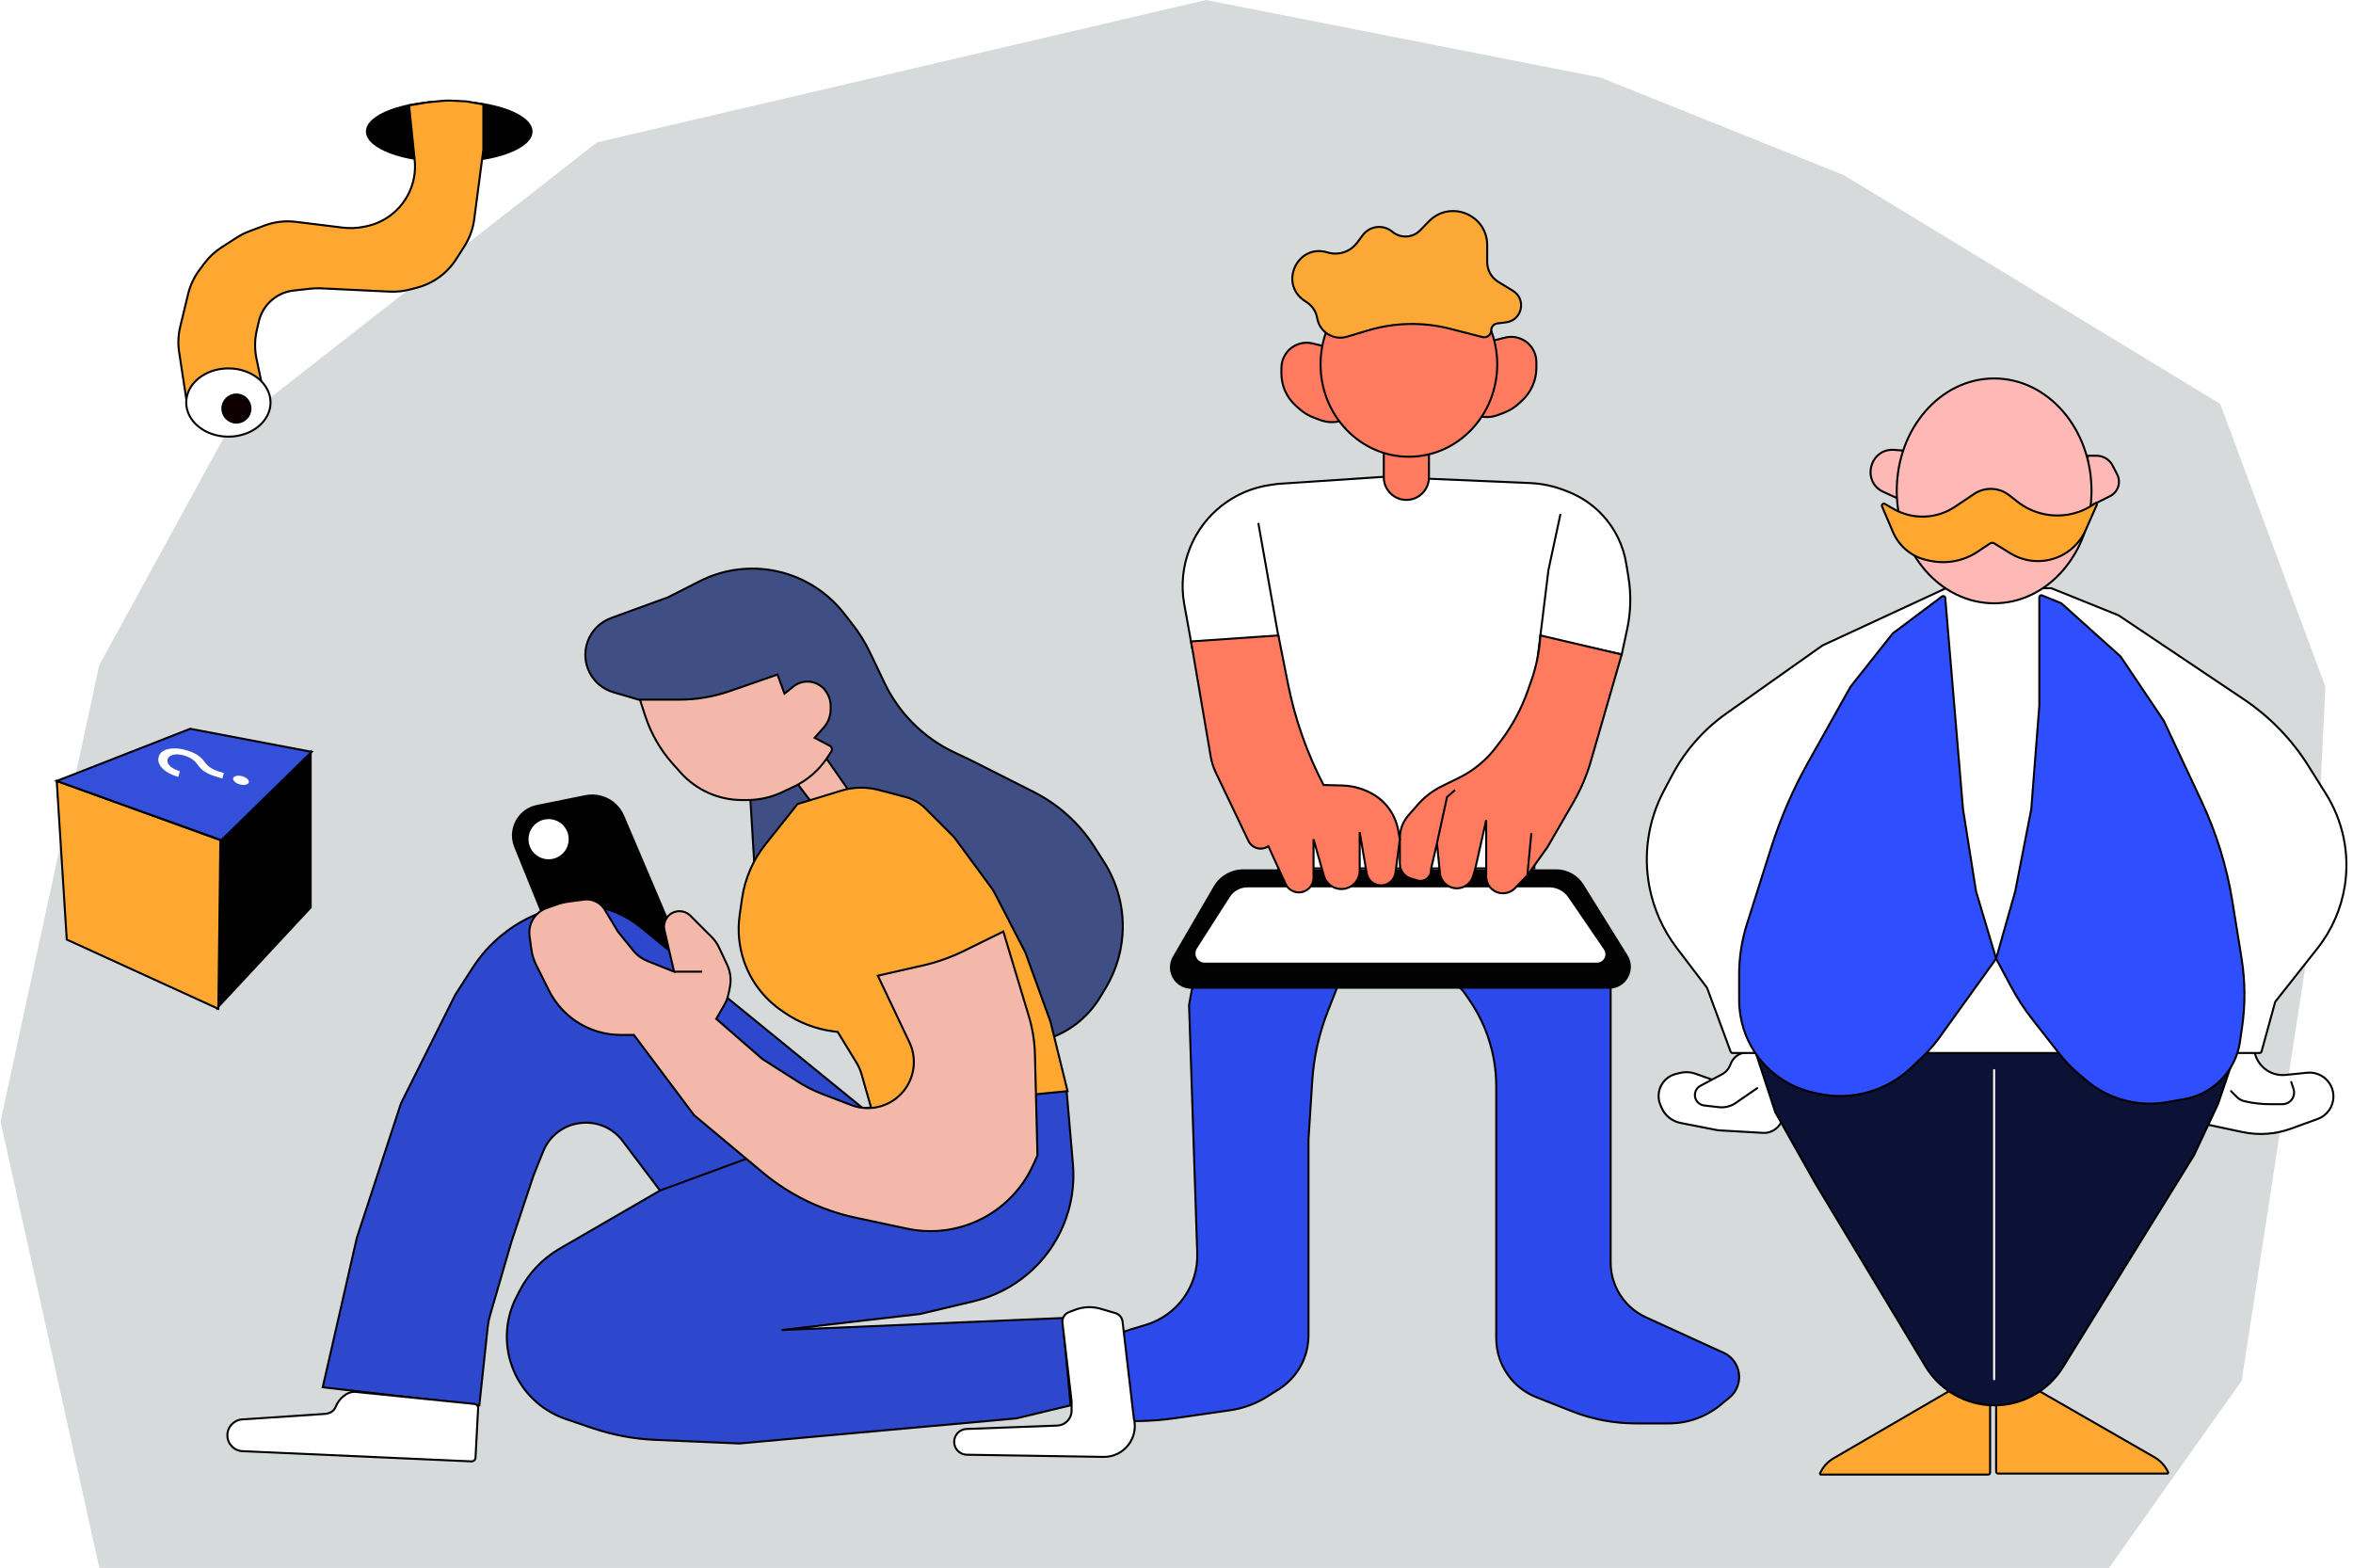 <svg width="1172" height="781" viewBox="0 0 1172 781" fill="none" xmlns="http://www.w3.org/2000/svg">
<path d="M0.25 558.585L49.467 781H564.974H1050.45L1116.56 687.747L1153.04 450.395L1158.25 342.023L1105.85 201.174L918.52 87.278L797.358 38.666L600.634 0L297.325 70.921L113.195 214.815L49.467 331.219L0.25 558.585Z" fill="#D7DADB"/>
<path d="M264.75 65.5C264.75 67.445 263.696 69.358 261.658 71.159C259.62 72.958 256.642 74.602 252.92 75.992C245.479 78.771 235.166 80.5 223.75 80.5C212.334 80.5 202.021 78.771 194.58 75.992C190.858 74.602 187.88 72.958 185.842 71.159C183.804 69.358 182.75 67.445 182.75 65.5C182.75 63.555 183.804 61.642 185.842 59.842C187.88 58.042 190.858 56.398 194.58 55.008C202.021 52.229 212.334 50.5 223.75 50.5C235.166 50.5 245.479 52.229 252.92 55.008C256.642 56.398 259.62 58.042 261.658 59.842C263.696 61.642 264.75 63.555 264.75 65.5Z" fill="black" stroke="black"/>
<path d="M92.75 198.5L89.228 175.413C88.582 171.178 88.767 166.858 89.772 162.694L93.678 146.514C94.715 142.215 96.606 138.169 99.239 134.615L101.673 131.329C104.038 128.136 106.961 125.396 110.3 123.242L117.81 118.397C119.765 117.136 121.847 116.085 124.022 115.262L131.625 112.385C136.633 110.49 142.027 109.842 147.341 110.498L170.666 113.373C174.035 113.789 177.447 113.675 180.781 113.037L181.982 112.807C192.668 110.76 201.452 103.17 205.026 92.894C206.491 88.683 207.013 84.201 206.557 79.766L203.75 52.5L212.75 51L220.245 50.251C221.913 50.084 223.59 50.044 225.264 50.132L232.25 50.5L240.75 52V74.5L236.203 109.219C235.575 114.014 233.901 118.613 231.299 122.69L227.203 129.106C222.733 136.11 215.785 141.169 207.748 143.274L204.136 144.22C200.897 145.069 197.549 145.419 194.205 145.26L159.863 143.624C158.124 143.542 156.38 143.597 154.65 143.789L146.235 144.724C141.713 145.226 137.497 147.253 134.28 150.47C131.646 153.104 129.798 156.421 128.945 160.048L127.935 164.341C126.825 169.056 126.767 173.957 127.765 178.697L130.25 190.5L92.75 198.5Z" fill="#FFA831" stroke="black"/>
<path d="M134.75 200.5C134.75 209.798 125.449 217.5 113.75 217.5C102.051 217.5 92.75 209.798 92.75 200.5C92.75 191.202 102.051 183.5 113.75 183.5C125.449 183.5 134.75 191.202 134.75 200.5Z" fill="white" stroke="black"/>
<circle cx="117.75" cy="203.5" r="7" fill="#0E0000" stroke="black"/>
<path d="M154.75 452L108.25 502L109.25 418.5L154.75 374.5V452Z" fill="#000100" stroke="black"/>
<path d="M33.25 468L28.25 389L109.75 418.5L108.75 502.5L33.25 468Z" fill="#FFA831" stroke="black"/>
<path d="M110.25 418.5L28.25 389L94.75 363L155.25 374.5L110.25 418.5Z" fill="#344FD9" stroke="black"/>
<path d="M110.766 387.772L110.508 387.704C107.767 386.96 105.622 386.228 104.075 385.508C102.528 384.788 101.322 384.028 100.457 383.228C99.593 382.428 98.835 381.542 98.185 380.571C97.787 379.984 97.283 379.419 96.674 378.874C96.05 378.325 95.299 377.824 94.419 377.371C93.541 376.91 92.535 376.529 91.399 376.227C89.991 375.854 88.723 375.705 87.595 375.78C86.467 375.856 85.545 376.113 84.829 376.55C84.113 376.988 83.66 377.565 83.47 378.28C83.304 378.905 83.389 379.571 83.724 380.28C84.059 380.988 84.7 381.676 85.646 382.342C86.592 383.009 87.905 383.598 89.585 384.109L88.821 386.987C86.394 386.278 84.392 385.388 82.814 384.318C81.239 383.239 80.125 382.076 79.472 380.826C78.82 379.57 78.659 378.324 78.986 377.091C79.341 375.751 80.154 374.719 81.422 373.996C82.693 373.265 84.277 372.862 86.174 372.787C88.073 372.704 90.143 372.96 92.385 373.555C93.966 373.974 95.362 374.483 96.573 375.081C97.785 375.672 98.831 376.34 99.709 377.087C100.59 377.826 101.33 378.634 101.928 379.51C102.541 380.39 103.232 381.148 104.002 381.784C104.757 382.416 105.707 382.982 106.851 383.481C107.996 383.981 109.457 384.474 111.235 384.962L111.494 385.031L110.766 387.772ZM123.917 389.696C123.768 390.26 123.259 390.642 122.39 390.844C121.521 391.045 120.555 391.005 119.491 390.723C118.428 390.441 117.568 389.997 116.914 389.391C116.259 388.785 116.007 388.201 116.156 387.637C116.306 387.074 116.815 386.691 117.684 386.49C118.552 386.288 119.519 386.329 120.582 386.611C121.286 386.798 121.908 387.064 122.447 387.411C122.987 387.75 123.396 388.124 123.673 388.531C123.937 388.927 124.018 389.316 123.917 389.696Z" fill="white"/>
<path d="M852.75 537.75L857.645 535.15C859.642 534.089 861.168 532.317 861.92 530.184C863.044 527 865.851 524.71 869.196 524.249L869.871 524.156C874.724 523.486 879.361 526.382 880.89 531.036L887.692 551.736C888.931 555.508 887.714 559.654 884.633 562.158C882.778 563.665 880.427 564.424 878.042 564.286L855.75 563L837.029 559.329C832.79 558.498 829.241 555.616 827.558 551.638L827.02 550.366C825.595 546.998 825.881 543.149 827.788 540.028C829.364 537.45 831.903 535.606 834.842 534.907L837.017 534.389C839.454 533.809 842.006 533.945 844.368 534.781L852.75 537.75Z" fill="white"/>
<path d="M875.25 542L864.502 549.412C862.083 551.081 859.141 551.816 856.222 551.482L848.835 550.638C845.817 550.293 843.726 547.46 844.286 544.475V544.475C844.579 542.911 845.568 541.565 846.974 540.819L852.75 537.75M852.75 537.75L857.645 535.15C859.642 534.089 861.168 532.317 861.92 530.184V530.184C863.044 527 865.851 524.71 869.196 524.249L869.871 524.156C874.724 523.486 879.361 526.382 880.89 531.036L887.692 551.736C888.931 555.508 887.714 559.654 884.633 562.158V562.158C882.778 563.665 880.427 564.424 878.042 564.286L855.75 563L837.029 559.329C832.79 558.498 829.241 555.616 827.558 551.638L827.02 550.366C825.595 546.998 825.881 543.149 827.788 540.028V540.028C829.364 537.45 831.903 535.606 834.842 534.907L837.017 534.389C839.454 533.809 842.006 533.945 844.368 534.781L852.75 537.75Z" stroke="black" stroke-linecap="round"/>
<path d="M1116.9 563.869L1099.82 560.228C1099.24 560.105 1098.9 559.517 1099.07 558.956L1110.53 521.706C1110.66 521.286 1111.05 521 1111.49 521H1122.47C1122.62 521 1122.75 521.127 1122.75 521.284C1122.75 529.695 1130.02 536.264 1138.39 535.417L1149.15 534.326C1156.16 533.617 1162.25 539.119 1162.25 546.165C1162.25 551.169 1159.12 555.638 1154.42 557.348L1141.11 562.186C1133.36 565.005 1124.97 565.588 1116.9 563.869Z" fill="white" stroke="black"/>
<path d="M1111.25 543.5L1114.17 546.424C1115.2 547.454 1116.5 548.177 1117.92 548.51V548.51C1122.13 549.5 1126.43 550 1130.75 550H1136.88C1137.46 550 1138.03 549.914 1138.58 549.744V549.744C1141.69 548.787 1143.4 545.46 1142.37 542.375L1141.25 539" stroke="black" stroke-linecap="round"/>
<path d="M991.25 733.5V696.302C991.25 695.833 990.924 695.428 990.467 695.326L973.632 691.585C973.386 691.53 973.129 691.57 972.912 691.696L913.335 726.334C910.352 728.068 907.983 730.687 906.555 733.828C906.412 734.143 906.642 734.5 906.988 734.5H990.25C990.802 734.5 991.25 734.052 991.25 733.5Z" fill="#FFA831" stroke="black"/>
<path d="M994.25 733V695.804C994.25 695.335 994.577 694.928 995.035 694.827L1012.08 691.083C1012.33 691.03 1012.58 691.069 1012.8 691.193L1073.11 725.853C1076.11 727.575 1078.5 730.187 1079.94 733.326C1080.08 733.641 1079.85 734 1079.51 734H995.25C994.698 734 994.25 733.552 994.25 733Z" fill="#FFA831" stroke="black"/>
<path d="M959.066 680.585L904.25 589.5L884.298 554.086C884.266 554.029 884.24 553.969 884.219 553.907L874.18 523.312C873.968 522.665 874.45 522 875.131 522H1112.85C1113.54 522 1114.02 522.673 1113.8 523.321L1104.75 550L1092.75 575.5L1027.5 681C1020.2 692.811 1007.3 700 993.41 700C979.349 700 966.316 692.632 959.066 680.585Z" fill="#0C1136" stroke="black"/>
<path d="M993.25 687L993.25 533" stroke="white" stroke-linecap="round"/>
<path d="M907.833 321.462L969.05 293.093C969.182 293.032 969.325 293 969.47 293H1021.56C1021.68 293 1021.81 293.025 1021.93 293.072L1055.15 306.461C1055.22 306.487 1055.28 306.519 1055.34 306.558L1117.65 348.351C1130.57 357.02 1141.52 368.314 1149.79 381.497L1158.52 395.402C1167.05 409.01 1170.4 425.238 1167.94 441.112C1166.18 452.509 1161.49 463.256 1154.34 472.306L1133.38 498.841C1133.29 498.946 1133.23 499.067 1133.2 499.196L1126.45 523.765C1126.33 524.199 1125.94 524.5 1125.49 524.5H874.75H862.947C862.528 524.5 862.154 524.239 862.009 523.846L850.302 492.14C850.267 492.047 850.219 491.96 850.159 491.881L835.137 472.145C828.306 463.171 823.652 452.733 821.541 441.654C818.44 425.373 820.984 408.521 828.752 393.881L832.938 385.992C839.389 373.834 848.603 363.358 859.838 355.407L907.676 321.553C907.725 321.518 907.778 321.487 907.833 321.462Z" fill="white" stroke="black"/>
<g filter="url(#filter0_d_3710_136)">
<path d="M905.762 540.773L903.442 540.271C886.932 536.701 873.592 524.574 868.47 508.477C866.999 503.853 866.25 499.03 866.25 494.178V481.35C866.25 472.834 867.561 464.369 870.136 456.252L882.147 418.39C886.87 403.502 893.097 389.134 900.733 375.508L921.711 338.07C921.737 338.023 921.767 337.979 921.8 337.937L942.67 311.601C942.723 311.534 942.785 311.474 942.853 311.422L967.305 293.084C967.934 292.612 968.836 293.017 968.901 293.8L977.75 399L984.25 440L994.25 473.5L1003.75 440L1011.75 399L1015.75 347.5V293.49C1015.75 292.779 1016.47 292.295 1017.13 292.564L1026.59 296.434C1026.7 296.478 1026.79 296.539 1026.88 296.616L1056.16 322.917C1056.22 322.972 1056.27 323.035 1056.32 323.103L1077.71 354.936C1077.74 354.979 1077.76 355.023 1077.78 355.07L1096.55 395.11C1103.98 410.959 1109.16 427.768 1111.94 445.05L1116.5 473.415C1118.32 484.739 1118.41 496.274 1116.76 507.624L1115.7 514.898C1115.4 516.962 1114.91 518.993 1114.24 520.967C1110.24 532.704 1100.16 541.327 1087.94 543.462L1079.19 544.991C1064.68 547.528 1049.79 543.394 1038.66 533.736L1034.2 529.864C1031.24 527.294 1028.53 524.446 1026.11 521.359L1012.35 503.783C1008.29 498.604 1004.69 493.081 1001.6 487.277L994.25 473.5L965.899 512.925C963.472 516.301 960.733 519.441 957.718 522.305L951.898 527.835C939.605 539.512 922.334 544.356 905.762 540.773Z" fill="#2F4FFF"/>
<path d="M994.25 473.5L1001.6 487.277C1004.69 493.081 1008.29 498.604 1012.35 503.783L1026.11 521.359C1028.53 524.446 1031.24 527.294 1034.2 529.864L1038.66 533.736C1049.79 543.394 1064.68 547.528 1079.19 544.991L1087.94 543.462C1100.16 541.327 1110.24 532.704 1114.24 520.967V520.967C1114.91 518.993 1115.4 516.961 1115.7 514.898L1116.76 507.624C1118.41 496.274 1118.32 484.739 1116.5 473.415L1111.94 445.05C1109.16 427.768 1103.98 410.959 1096.55 395.11L1077.78 355.07C1077.76 355.023 1077.74 354.979 1077.71 354.936L1056.32 323.103C1056.27 323.035 1056.22 322.972 1056.16 322.917L1026.88 296.616C1026.79 296.539 1026.7 296.478 1026.59 296.434L1017.13 292.564C1016.47 292.295 1015.75 292.779 1015.75 293.49V347.5L1011.75 399L1003.75 440L994.25 473.5ZM994.25 473.5L984.25 440L977.75 399L968.901 293.8C968.836 293.017 967.934 292.612 967.305 293.084L942.853 311.422C942.785 311.474 942.723 311.534 942.67 311.601L921.8 337.937C921.767 337.979 921.737 338.023 921.711 338.07L900.733 375.508C893.097 389.134 886.87 403.502 882.147 418.39L870.136 456.252C867.561 464.369 866.25 472.834 866.25 481.35V494.178C866.25 499.03 866.999 503.853 868.47 508.477V508.477C873.592 524.574 886.932 536.701 903.442 540.271L905.762 540.773C922.334 544.356 939.605 539.512 951.898 527.835L957.718 522.305C960.733 519.441 963.472 516.301 965.899 512.925L994.25 473.5Z" stroke="black"/>
</g>
<path d="M943.615 224.085L948.75 224.5L945.75 248.5L938.183 245.066C926.955 239.97 931.325 223.091 943.615 224.085Z" fill="#FEB8B5" stroke="black"/>
<path d="M1044.26 227H1039.75L1041.25 252L1051.01 247.121C1054.99 245.128 1056.58 240.263 1054.54 236.302L1052.26 231.878C1050.72 228.883 1047.63 227 1044.26 227Z" fill="#FEB8B5" stroke="black"/>
<path d="M1041.75 244.5C1041.75 275.497 1019.97 300.5 993.25 300.5C966.529 300.5 944.75 275.497 944.75 244.5C944.75 213.503 966.529 188.5 993.25 188.5C1019.97 188.5 1041.75 213.503 1041.75 244.5Z" fill="#FEB8B5" stroke="black"/>
<path d="M973.765 252.415L983.266 246.034C988.624 242.436 995.688 242.695 1000.77 246.676L1004.91 249.922C1008.75 252.934 1013.23 255.032 1018.01 256.055C1026.77 257.932 1035.92 256.068 1043.25 250.911L1043.6 250.661C1044.07 250.334 1044.67 250.826 1044.44 251.347L1038.9 263.925C1035.94 270.659 1030.27 275.827 1023.29 278.153C1015.98 280.592 1007.96 279.666 1001.39 275.625L993.341 270.672C992.676 270.262 991.834 270.278 991.184 270.711L985.044 274.804C978.138 279.408 969.675 281.05 961.548 279.364L960.036 279.05C952.34 277.453 945.913 272.187 942.833 264.955L937.424 252.257C937.048 251.373 938.013 250.518 938.844 250.999L943.088 253.451C952.674 258.989 964.576 258.587 973.765 252.415Z" fill="#FFA72F" stroke="black"/>
<path d="M592.25 500.5L594.75 487L802.25 483V490V529V628.795C802.25 633.85 803.524 638.823 805.955 643.256C809.068 648.933 813.931 653.454 819.82 656.146L845.75 668L858.454 673.775C863.937 676.267 867.061 682.131 866.071 688.072C865.542 691.249 863.878 694.126 861.388 696.169L856.925 699.831C849.699 705.76 840.642 709 831.295 709H814.748C803.847 709 793.044 706.943 782.906 702.938L765.259 695.966C760.332 694.02 755.973 690.867 752.581 686.798C747.844 681.113 745.25 673.948 745.25 666.548V665.5V541.035C745.25 536.686 744.875 532.346 744.13 528.062C742.233 517.153 737.967 506.794 731.631 497.713L729.163 494.175C727.338 491.559 724.349 490 721.16 490H666.75L661.41 503.572C656.997 514.789 654.359 526.625 653.591 538.654L651.75 567.5V665.136C651.75 667.042 651.579 668.943 651.238 670.818C649.652 679.539 644.493 687.202 637.008 691.952L631.295 695.577C625.662 699.152 619.336 701.492 612.733 702.444L585.309 706.397C573.318 708.125 561.156 708.323 549.116 706.985L540.25 706L534.25 672L563.75 662L570.651 659.94C586.325 655.261 596.874 640.604 596.334 624.257L592.25 500.5Z" fill="#2C4AEB" stroke="black"/>
<path d="M584.602 476.736L604.972 441.715C607.93 436.629 613.37 433.5 619.254 433.5H775.119C777.826 433.5 780.486 434.206 782.837 435.55C785.077 436.83 786.964 438.647 788.327 440.838L810.25 476.072C812.635 479.905 812.281 484.838 809.373 488.291C807.393 490.643 804.476 492 801.401 492H593.382C590.155 492 587.12 490.466 585.205 487.868C582.804 484.609 582.567 480.235 584.602 476.736Z" fill="#020202" stroke="black"/>
<path d="M612.127 446.538L595.739 472.17C594.811 473.623 594.681 475.447 595.394 477.017C596.22 478.834 598.031 480 600.027 480H795.462C796.906 480 798.268 479.333 799.155 478.194C800.403 476.589 800.472 474.361 799.325 472.682L781.58 446.715C781.029 445.908 780.381 445.172 779.65 444.522C777.46 442.575 774.631 441.5 771.701 441.5H621.328C619.633 441.5 617.961 441.895 616.444 442.653C614.681 443.534 613.189 444.877 612.127 446.538Z" fill="white" stroke="black"/>
<path d="M636.75 241L689.25 237.5L762.041 240.607C768.136 240.867 774.144 242.157 779.808 244.423L781.422 245.069C787.891 247.656 793.695 251.667 798.402 256.803C804.502 263.456 808.529 271.744 809.991 280.651L811.11 287.465C812.524 296.078 812.305 304.881 810.465 313.413L807.75 326L767.197 317L764.25 341V432.5H636.75V390V317L593.75 322.5L589.854 300.922C588.153 291.499 589.146 281.787 592.721 272.905C599.54 255.961 614.923 243.976 633.02 241.509L636.75 241Z" fill="white"/>
<path d="M636.75 317L593.75 322.5L589.854 300.922C588.153 291.499 589.146 281.787 592.721 272.905V272.905C599.54 255.961 614.923 243.976 633.02 241.509L636.75 241L689.25 237.5L762.041 240.607C768.136 240.867 774.144 242.157 779.808 244.423L781.422 245.069C787.891 247.656 793.695 251.667 798.402 256.803V256.803C804.502 263.456 808.529 271.744 809.991 280.651L811.11 287.465C812.524 296.078 812.305 304.881 810.465 313.413L807.75 326L767.197 317M636.75 317L626.75 260.5M636.75 317V390V432.5H764.25V341L767.197 317M777.25 256L771.25 284L767.197 317" stroke="black"/>
<path d="M807.75 326L767.25 316.5L767.097 318.412C766.535 325.441 765.068 332.369 762.733 339.022L760.999 343.966C757.852 352.935 753.334 361.361 747.607 368.946L745.219 372.109C740.308 378.612 733.938 383.87 726.623 387.459L718.153 391.614C713.596 393.849 709.529 396.967 706.187 400.786L701.475 406.171C698.751 409.284 697.25 413.28 697.25 417.417V430.18C697.25 433.628 699.528 436.661 702.839 437.623L706.115 438.574C709.434 439.537 712.75 437.047 712.75 433.591C712.75 433.198 712.795 432.807 712.883 432.424L715.75 420L717.197 434.835C717.531 438.26 719.908 441.14 723.207 442.117C727.659 443.436 732.341 440.917 733.692 436.475L734.75 433L740.25 408.5V436.584C740.25 439.065 741.352 441.418 743.258 443.007C746.633 445.819 751.607 445.54 754.647 442.369L760.75 436L770.75 422L783.633 399.716C787.364 393.263 790.297 386.379 792.367 379.218L807.75 326Z" fill="#FF7B5F"/>
<path d="M760.75 436L770.75 422L783.633 399.716C787.364 393.263 790.297 386.379 792.367 379.218L807.75 326L767.25 316.5L767.097 318.412C766.535 325.441 765.068 332.369 762.733 339.022L760.999 343.966C757.852 352.935 753.334 361.361 747.607 368.946L745.219 372.109C740.308 378.612 733.938 383.87 726.623 387.459L718.153 391.614C713.596 393.849 709.529 396.967 706.187 400.786L701.475 406.171C698.751 409.284 697.25 413.28 697.25 417.417V430.18C697.25 433.628 699.528 436.661 702.839 437.623L706.115 438.574C709.434 439.537 712.75 437.047 712.75 433.591V433.591C712.75 433.198 712.795 432.807 712.883 432.424L715.75 420M760.75 436L762.75 415M760.75 436L754.647 442.369C751.607 445.54 746.633 445.819 743.258 443.007V443.007C741.352 441.418 740.25 439.065 740.25 436.584V408.5L734.75 433L733.692 436.475C732.341 440.917 727.659 443.436 723.207 442.117V442.117C719.908 441.14 717.531 438.26 717.197 434.835L715.75 420M715.75 420L720.75 397L724.75 393.5" stroke="black"/>
<path d="M640.3 440.229L631.75 421.5C628.341 423.86 623.629 422.608 621.842 418.867L605.548 384.763C604.355 382.266 603.514 379.617 603.048 376.889L593.25 319.5L636.75 316.5L641.494 340.455C644.98 358.062 650.959 375.081 659.25 391L668.619 391.26C674.273 391.417 679.784 393.065 684.596 396.037C690.745 399.835 695.009 406.049 696.341 413.153L697.25 418L695.074 434.682C694.603 438.296 691.523 441 687.878 441C684.339 441 681.317 438.447 680.724 434.958L677.25 414.5V433.729C677.25 437.981 674.305 441.665 670.158 442.601C665.443 443.666 660.719 440.857 659.403 436.206L654.25 418V437.195C654.25 441.23 650.98 444.5 646.945 444.5C644.085 444.5 641.488 442.831 640.3 440.229Z" fill="#FF7B5F" stroke="black"/>
<path d="M689.25 237.75V223H711.75V237.75C711.75 243.963 706.713 249 700.5 249C694.287 249 689.25 243.963 689.25 237.75Z" fill="#FF7B5F" stroke="black"/>
<path d="M653.809 171.075L661.75 173L669.75 209C665.894 210.607 661.572 210.693 657.655 209.242L654.636 208.125C651.74 207.052 649.079 205.427 646.802 203.339L645.236 201.904C640.785 197.823 638.25 192.062 638.25 186.023V183.313C638.25 180.827 638.986 178.396 640.365 176.328C643.298 171.927 648.669 169.829 653.809 171.075Z" fill="#FF7B5F" stroke="black"/>
<path d="M749.676 168.165L742.123 170.047L734.25 206.471C738.038 208.093 742.307 208.18 746.158 206.714L749.168 205.568C751.989 204.494 754.571 202.876 756.767 200.806L758.26 199.4C762.721 195.195 765.25 189.337 765.25 183.206V180.334C765.25 177.912 764.549 175.542 763.231 173.51C760.318 169.017 754.872 166.87 749.676 168.165Z" fill="#FF7B5F" stroke="black"/>
<path d="M745.75 181.5C745.75 206.926 726.03 227.5 701.75 227.5C677.47 227.5 657.75 206.926 657.75 181.5C657.75 156.074 677.47 135.5 701.75 135.5C726.03 135.5 745.75 156.074 745.75 181.5Z" fill="#FF7B5F" stroke="black"/>
<path d="M649.716 149.777L651.082 150.696C653.743 152.486 655.549 155.292 656.076 158.455C657.23 165.38 664.195 169.723 670.921 167.713L681.464 164.562C694.737 160.596 708.84 160.316 722.261 163.753L738.435 167.895C740.622 168.455 742.75 166.803 742.75 164.546C742.75 162.805 744.045 161.336 745.772 161.116L750.193 160.555C758.176 159.541 760.43 149.043 753.566 144.842L746.259 140.371C742.837 138.277 740.75 134.554 740.75 130.541V122.082C740.75 106.904 722.312 99.399 711.712 110.264L707.356 114.729C703.63 118.548 697.59 118.85 693.502 115.421C689.019 111.661 682.299 112.435 678.788 117.116L675.933 120.923C672.523 125.469 666.628 127.387 661.196 125.718C646.38 121.165 636.856 141.124 649.716 149.777Z" fill="#FBA837" stroke="black"/>
<path d="M256.58 421.726L270.25 455.5L303.25 464L343.25 483.5L310.434 406.454C309.329 403.86 307.59 401.584 305.377 399.837C301.491 396.769 296.452 395.567 291.6 396.551L267.481 401.44C264.098 402.125 261.056 403.959 258.87 406.631C255.405 410.866 254.527 416.654 256.58 421.726Z" fill="black" stroke="black"/>
<circle cx="273.25" cy="418" r="10.5" fill="white" stroke="black"/>
<path d="M318.906 461.699L429.75 552L531.25 543L534.417 579.943C535.293 590.166 533.715 600.451 529.813 609.941C521.926 629.126 505.284 643.339 485.102 648.128L458.25 654.5L389.25 662.5L529.25 656.5L533.25 700L506.25 706.5L368.25 719L326.271 717.191C315.645 716.733 305.138 714.761 295.069 711.335L281.774 706.812C269.139 702.514 259.194 692.626 254.822 680.015C250.944 668.83 251.818 656.544 257.24 646.02L258.845 642.903C263.354 634.152 270.278 626.877 278.796 621.942L328.75 593L310.25 568.5C299.54 554.074 277.159 556.979 270.486 573.661L265.75 585.5L254.75 618.5L244.116 655.025C243.54 657.005 243.14 659.031 242.92 661.08L238.75 700L160.75 691L177.75 616.5L199.75 549.5L226.75 495.5L235.446 482.006C239.293 476.037 244.031 470.693 249.497 466.161L249.749 465.952C257.647 459.402 266.925 454.723 276.887 452.265C291.598 448.635 307.159 452.129 318.906 461.699Z" fill="#2E48CD"/>
<path d="M328.75 593L278.796 621.942C270.278 626.877 263.354 634.152 258.845 642.903L257.24 646.02C251.818 656.544 250.944 668.83 254.822 680.015V680.015C259.194 692.626 269.139 702.514 281.774 706.812L295.069 711.335C305.138 714.761 315.645 716.733 326.271 717.191L368.25 719L506.25 706.5L533.25 700L529.25 656.5L389.25 662.5L458.25 654.5L485.102 648.128C505.284 643.339 521.926 629.126 529.813 609.941V609.941C533.715 600.451 535.293 590.166 534.417 579.943L531.25 543L429.75 552L318.906 461.699C307.159 452.129 291.598 448.635 276.887 452.265V452.265C266.925 454.723 257.647 459.402 249.749 465.952L249.497 466.161C244.031 470.693 239.293 476.037 235.446 482.006L226.75 495.5L199.75 549.5L177.75 616.5L160.75 691L238.75 700L242.92 661.08C243.14 659.031 243.54 657.005 244.116 655.025L254.75 618.5L265.75 585.5L270.486 573.661C277.159 556.979 299.54 554.074 310.25 568.5V568.5L328.75 593ZM328.75 593L372.25 577" stroke="black"/>
<path d="M535.427 652.432L532.37 653.608C530.239 654.427 528.934 656.585 529.198 658.852L533.75 698V702.603C533.75 705.045 532.558 707.334 530.558 708.735C529.378 709.561 527.984 710.029 526.545 710.082L481.428 711.769C477.979 711.898 475.25 714.731 475.25 718.183C475.25 721.688 478.062 724.545 481.566 724.6L549.622 725.681C559.756 725.841 567.267 716.318 564.75 706.5L559.133 658.285C558.901 656.293 557.501 654.633 555.577 654.067L548.25 651.912C544.034 650.672 539.528 650.855 535.427 652.432Z" fill="white" stroke="black"/>
<path d="M120.651 707.007L161.631 704.275C164.182 704.105 166.272 703.068 167.212 700.69C168.781 696.721 172.938 692.874 177.183 693.305L236.354 699.308C237.416 699.415 238.206 700.337 238.15 701.403L236.854 726.019C236.797 727.116 235.865 727.961 234.768 727.912L120.825 722.837C116.588 722.649 113.25 719.159 113.25 714.917C113.25 710.743 116.486 707.284 120.651 707.007Z" fill="white" stroke="black"/>
<path d="M305.51 344.812L319.75 349L373.25 390L375.75 431L407.75 504.5L499.447 519.237C512.407 521.32 525.654 517.978 536.075 509.996C540.816 506.364 544.835 501.876 547.921 496.763L550.666 492.217C556.282 482.916 559.25 472.257 559.25 461.393C559.25 450.034 556.006 438.912 549.901 429.334L545.107 421.815C537.673 410.154 527.236 400.71 514.891 394.475L484.25 379L475.081 374.634C467.256 370.908 460.157 365.819 454.116 359.605C448.576 353.906 444.003 347.342 440.578 340.171L433.397 325.136C430.973 320.061 428 315.266 424.532 310.838L420.279 305.409C411.262 293.898 398.222 286.227 383.781 283.938C371.736 282.028 359.395 283.973 348.52 289.494L332.75 297.5L304.331 307.869C298.895 309.852 294.624 314.153 292.678 319.603C288.917 330.132 294.784 341.657 305.51 344.812Z" fill="#3F4F86" stroke="black"/>
<path d="M406.514 402.639L397.25 390.5L411.75 378L421.373 391.793C424.324 396.023 423.222 401.852 418.931 404.713C414.893 407.405 409.458 406.497 406.514 402.639Z" fill="#F4B8AB" stroke="black"/>
<path d="M363.519 344.24L387.25 336L390.75 345.5L395.188 341.95C397.17 340.364 399.633 339.5 402.172 339.5C406.232 339.5 409.973 341.701 411.945 345.25L412.221 345.748C413.224 347.553 413.75 349.583 413.75 351.648V353.177C413.75 356.606 412.492 359.916 410.214 362.478L405.75 367.5L413.302 371.475C414.347 372.025 414.691 373.354 414.044 374.341L412.113 377.288C407.953 383.638 402.111 388.708 395.239 391.934L389.527 394.615C384.076 397.173 378.128 398.5 372.106 398.5H369.582C357.917 398.5 346.805 393.532 339.027 384.839L335.159 380.516C328.954 373.581 324.262 365.431 321.382 356.583L318.75 348.5H338.262C346.86 348.5 355.397 347.06 363.519 344.24Z" fill="#F4B8AB" stroke="black"/>
<path d="M531.75 543.5L434.25 553L429.146 535.137C428.552 533.055 427.678 531.063 426.549 529.216L417.25 514L415.054 513.717C406.312 512.589 397.968 509.382 390.721 504.365L389.097 503.24C380.429 497.24 373.92 488.611 370.529 478.628C368.045 471.313 367.319 463.514 368.412 455.865L369.597 447.573C371.007 437.703 375.026 428.389 381.239 420.593L397.25 400.5L418.996 393.836C425.045 391.982 431.492 391.853 437.61 393.463L450.998 396.986C454.765 397.978 458.201 399.951 460.956 402.706L474.073 415.823C474.857 416.607 475.58 417.448 476.236 418.341L493.625 441.971C494.374 442.989 495.041 444.064 495.621 445.187L510.75 474.5L523.25 509L531.75 543.5Z" fill="#FFA831" stroke="black"/>
<path d="M452.973 519.154L437.25 486L459.62 480.916C466.682 479.311 473.533 476.886 480.033 473.691L499.75 464L512.46 506.228C514.312 512.382 515.331 518.755 515.492 525.179L516.75 575.5L514.653 580.149C508.625 593.516 497.607 603.995 483.954 609.346C473.711 613.36 462.514 614.277 451.754 611.983L426.167 606.526C409.146 602.897 393.267 595.171 379.908 584.017L345.75 555.5L315.75 515.5H309.234C301.416 515.5 293.769 513.21 287.238 508.913C281.351 505.04 276.59 499.68 273.438 493.377L267.072 480.643C265.865 478.231 265.061 475.637 264.69 472.965L263.766 466.317C263.136 461.78 264.942 457.247 268.519 454.385C269.665 453.468 270.958 452.752 272.343 452.268L277.487 450.467C279.324 449.824 281.222 449.37 283.151 449.113L290.783 448.096C293.636 447.715 296.521 448.517 298.769 450.315C299.749 451.099 300.58 452.051 301.226 453.126L307.75 464L315.296 473.343C317.233 475.741 319.753 477.601 322.614 478.746L335.75 484L330.942 463.287C330 459.231 332.46 455.163 336.489 454.112C339.128 453.423 341.935 454.185 343.864 456.114L354.529 466.779C355.998 468.248 357.203 469.962 358.088 471.842L362.188 480.555C363.851 484.089 364.319 488.068 363.523 491.891L362.841 495.162C362.45 497.042 361.76 498.847 360.797 500.509L356.75 507.5L379.75 527.5L397.451 538.798C401.307 541.26 405.403 543.323 409.676 544.957L424.023 550.443C432.132 553.543 441.296 551.805 447.708 545.952C455.161 539.147 457.297 528.273 452.973 519.154Z" fill="#F4B8AB"/>
<path d="M335.75 484L330.942 463.287C330 459.231 332.46 455.163 336.489 454.112V454.112C339.128 453.423 341.935 454.185 343.864 456.114L354.529 466.779C355.998 468.248 357.203 469.962 358.088 471.842L362.188 480.555C363.851 484.089 364.319 488.068 363.523 491.891L362.841 495.162C362.45 497.042 361.76 498.847 360.797 500.509L356.75 507.5L379.75 527.5L397.451 538.798C401.307 541.26 405.403 543.323 409.676 544.957L424.023 550.443C432.132 553.543 441.296 551.805 447.708 545.952V545.952C455.161 539.147 457.297 528.273 452.973 519.154L437.25 486L459.62 480.916C466.682 479.311 473.533 476.886 480.033 473.691L499.75 464L512.46 506.228C514.312 512.382 515.331 518.755 515.492 525.179L516.75 575.5L514.653 580.149C508.625 593.516 497.607 603.995 483.954 609.346V609.346C473.711 613.36 462.514 614.277 451.754 611.983L426.167 606.526C409.146 602.897 393.267 595.171 379.908 584.017L345.75 555.5L315.75 515.5H309.234C301.416 515.5 293.769 513.21 287.238 508.913V508.913C281.351 505.04 276.59 499.68 273.438 493.377L267.072 480.643C265.865 478.231 265.061 475.637 264.69 472.965L263.766 466.317C263.136 461.78 264.942 457.247 268.519 454.385V454.385C269.665 453.468 270.958 452.752 272.343 452.268L277.487 450.467C279.324 449.824 281.222 449.37 283.151 449.113L290.783 448.096C293.636 447.715 296.521 448.517 298.769 450.315V450.315C299.749 451.099 300.58 452.051 301.226 453.126L307.75 464L315.296 473.343C317.233 475.741 319.753 477.601 322.614 478.746L335.75 484ZM335.75 484H349.75" stroke="black"/>
<defs>
<filter id="filter0_d_3710_136" x="861.75" y="291.988" width="260.688" height="262.235" filterUnits="userSpaceOnUse" color-interpolation-filters="sRGB">
<feFlood flood-opacity="0" result="BackgroundImageFix"/>
<feColorMatrix in="SourceAlpha" type="matrix" values="0 0 0 0 0 0 0 0 0 0 0 0 0 0 0 0 0 0 127 0" result="hardAlpha"/>
<feOffset dy="4"/>
<feGaussianBlur stdDeviation="2"/>
<feComposite in2="hardAlpha" operator="out"/>
<feColorMatrix type="matrix" values="0 0 0 0 0 0 0 0 0 0 0 0 0 0 0 0 0 0 0.25 0"/>
<feBlend mode="normal" in2="BackgroundImageFix" result="effect1_dropShadow_3710_136"/>
<feBlend mode="normal" in="SourceGraphic" in2="effect1_dropShadow_3710_136" result="shape"/>
</filter>
</defs>
</svg>
